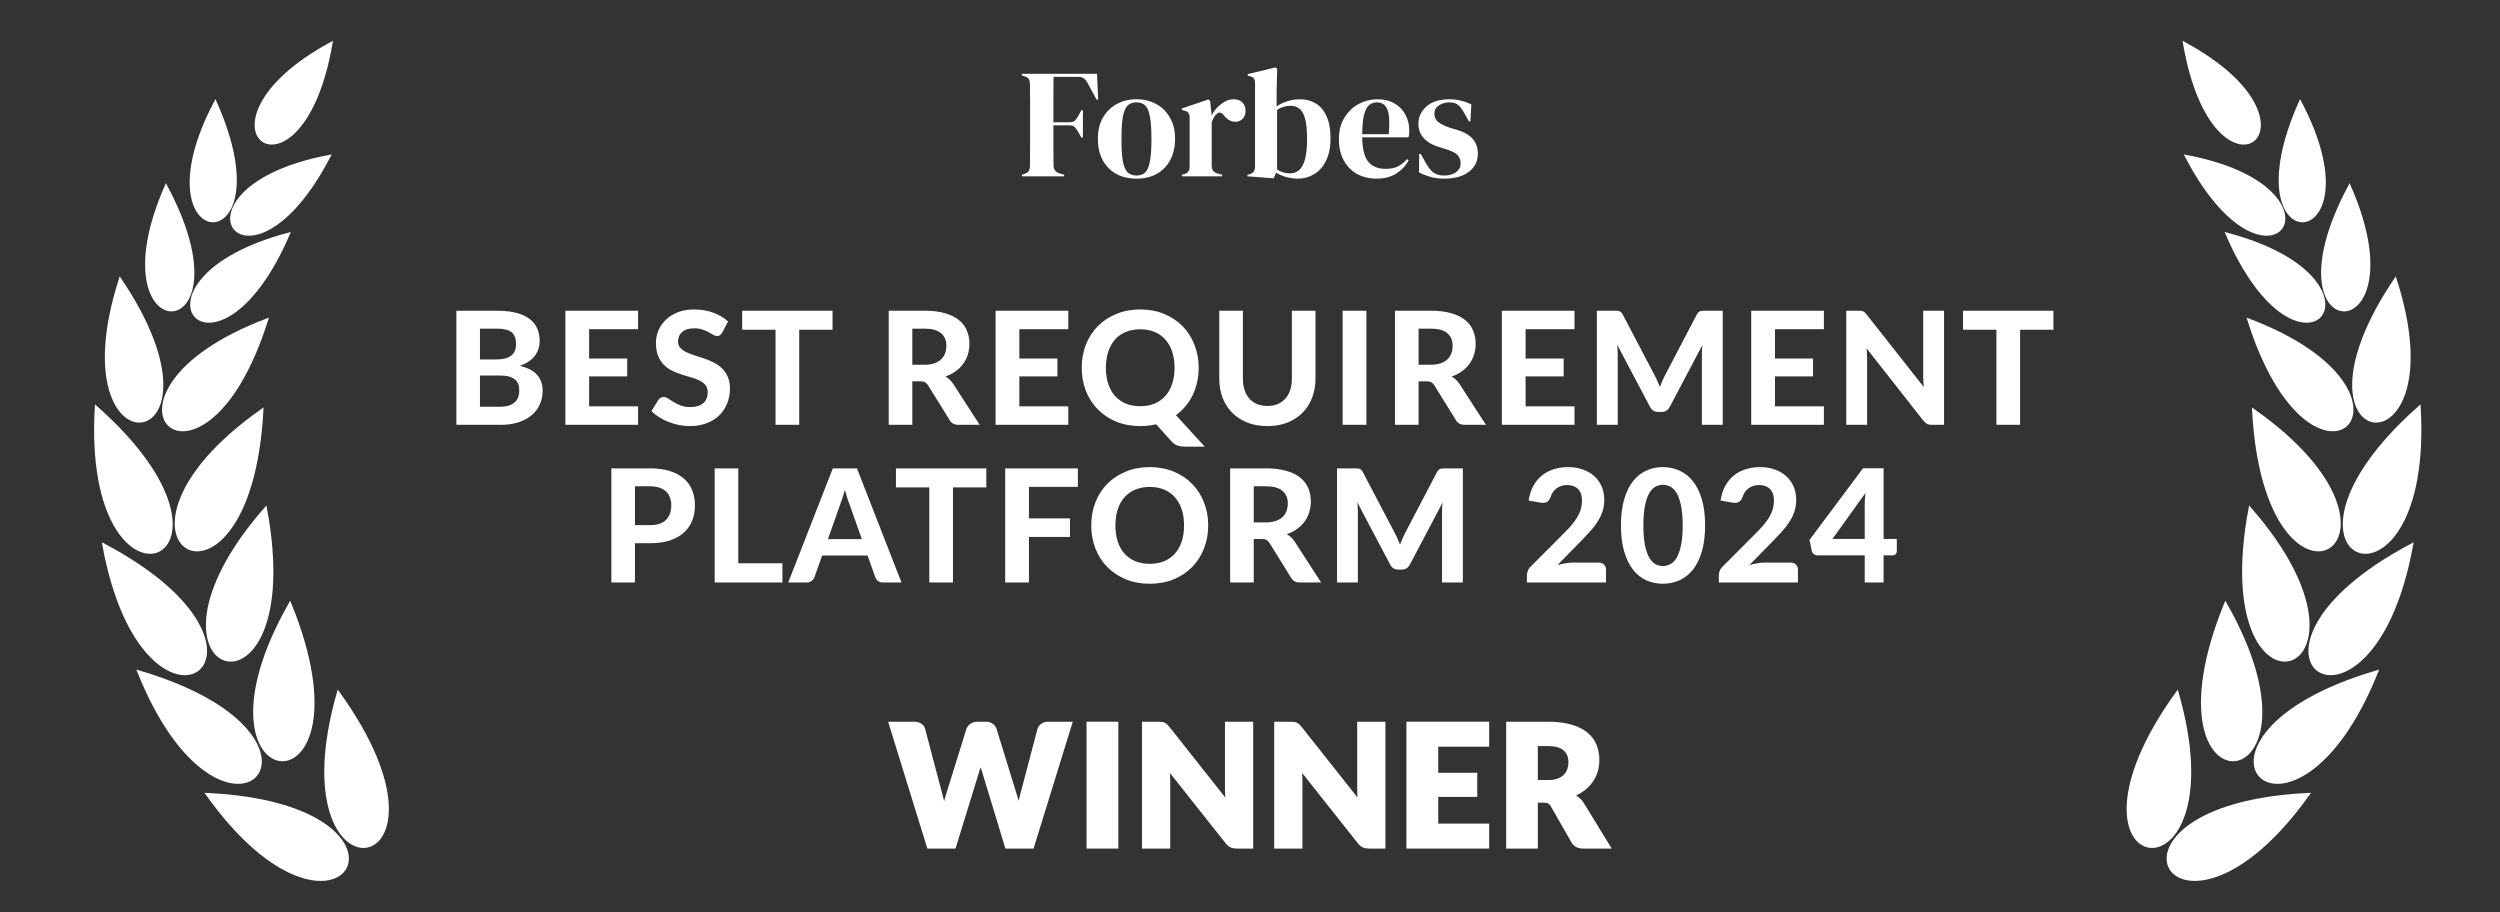 <svg width="222" height="81" viewBox="0 0 222 81" fill="none" xmlns="http://www.w3.org/2000/svg">
<rect x="0" y="0" width="222" height="81" fill="#333333" stroke="none"/>
<mask id="mask0_205_351" style="mask-type:alpha" maskUnits="userSpaceOnUse" x="0" y="0" width="222" height="81">
<rect x="0.655" y="0.897" width="220.69" height="80" fill="#E7EAFD"/>
</mask>
<g mask="url(#mask0_205_351)">
<mask id="path-2-outside-1_205_351" maskUnits="userSpaceOnUse" x="7.483" y="2.857" width="208" height="76" fill="black">
<rect fill="white" x="7.483" y="2.857" width="208" height="76"/>
<path d="M29.4 3.857C15.859 11.2 26.713 19.435 29.4 3.857V3.857Z"/>
<path d="M19.124 9.086C11.945 22.705 25.549 23.531 19.124 9.086V9.086Z"/>
<path d="M29.224 13.885C14.087 16.76 21.916 27.906 29.224 13.885V13.885Z"/>
<path d="M14.741 16.553C8.296 31.266 22.516 31.102 14.741 16.553V16.553Z"/>
<path d="M25.613 20.788C10.078 24.918 19.065 35.928 25.613 20.788V20.788Z"/>
<path d="M10.672 24.826C4.997 42.515 21.339 40.648 10.672 24.826V24.826Z"/>
<path d="M23.682 28.415C6.296 35.001 17.939 46.608 23.682 28.415V28.415Z"/>
<path d="M8.544 36.172C7.36 56.402 24.118 49.994 8.544 36.172V36.172Z"/>
<path d="M23.266 36.433C6.688 48.111 22.146 57.214 23.266 36.433V36.433Z"/>
<path d="M9.213 48.386C12.848 68.323 27.615 58.14 9.213 48.386V48.386Z"/>
<path d="M23.58 45.163C10.234 60.425 27.408 65.62 23.58 45.163V45.163Z"/>
<path d="M12.318 59.652C19.863 78.463 32.299 65.54 12.318 59.652V59.652Z"/>
<path d="M25.752 53.629C15.724 71.245 33.59 72.911 25.752 53.629V53.629Z"/>
<path d="M18.409 70.539C30.187 87.037 39.217 71.546 18.409 70.539V70.539Z"/>
<path d="M30.04 61.517C24.459 80.999 42.214 78.404 30.04 61.517V61.517Z"/>
<path d="M193.976 3.857C196.662 19.435 207.517 11.2 193.976 3.857V3.857Z"/>
<path d="M204.252 9.086C197.826 23.531 211.431 22.705 204.252 9.086V9.086Z"/>
<path d="M194.152 13.885C201.46 27.906 209.288 16.76 194.152 13.885V13.885Z"/>
<path d="M208.635 16.553C200.86 31.102 215.079 31.266 208.635 16.553V16.553Z"/>
<path d="M197.763 20.788C204.311 35.928 213.298 24.918 197.763 20.788V20.788Z"/>
<path d="M212.704 24.826C202.037 40.648 218.378 42.515 212.704 24.826V24.826Z"/>
<path d="M199.693 28.415C205.437 46.608 217.079 35.001 199.693 28.415V28.415Z"/>
<path d="M214.832 36.172C199.258 49.994 216.016 56.402 214.832 36.172V36.172Z"/>
<path d="M200.109 36.433C201.229 57.214 216.687 48.111 200.109 36.433V36.433Z"/>
<path d="M214.163 48.386C195.76 58.14 210.528 68.323 214.163 48.386V48.386Z"/>
<path d="M199.796 45.163C195.968 65.62 213.141 60.425 199.796 45.163V45.163Z"/>
<path d="M211.058 59.652C191.077 65.54 203.512 78.463 211.058 59.652V59.652Z"/>
<path d="M197.624 53.629C189.785 72.911 207.651 71.245 197.624 53.629V53.629Z"/>
<path d="M204.966 70.539C184.159 71.546 193.188 87.037 204.966 70.539V70.539Z"/>
<path d="M193.336 61.517C181.162 78.404 198.916 80.999 193.336 61.517V61.517Z"/>
<path d="M79.037 64.214H81.186C81.408 64.214 81.592 64.264 81.738 64.365C81.89 64.466 81.988 64.599 82.033 64.766L83.547 70.51C83.597 70.697 83.648 70.896 83.698 71.108C83.748 71.319 83.786 71.541 83.811 71.773C83.862 71.536 83.917 71.314 83.978 71.108C84.038 70.896 84.097 70.697 84.152 70.51L85.938 64.766C85.983 64.624 86.079 64.498 86.225 64.388C86.376 64.272 86.558 64.214 86.77 64.214H87.527C87.749 64.214 87.93 64.264 88.071 64.365C88.218 64.461 88.319 64.594 88.374 64.766L90.145 70.51C90.2 70.687 90.258 70.876 90.319 71.077C90.379 71.274 90.432 71.486 90.478 71.712C90.518 71.49 90.558 71.279 90.599 71.077C90.644 70.876 90.689 70.687 90.735 70.51L92.248 64.766C92.288 64.619 92.384 64.491 92.536 64.38C92.687 64.269 92.869 64.214 93.081 64.214H95.093L91.688 75.227H89.373L87.3 68.401C87.264 68.296 87.227 68.18 87.186 68.054C87.151 67.928 87.115 67.794 87.08 67.653C87.045 67.794 87.007 67.928 86.967 68.054C86.931 68.18 86.896 68.296 86.861 68.401L84.757 75.227H82.442L79.037 64.214Z"/>
<path d="M99.183 75.227H96.611V64.214H99.183V75.227Z"/>
<path d="M102.881 64.214C102.992 64.214 103.085 64.219 103.161 64.229C103.236 64.239 103.304 64.259 103.365 64.289C103.425 64.314 103.483 64.352 103.539 64.403C103.594 64.453 103.657 64.521 103.728 64.607L108.964 71.221C108.944 71.009 108.929 70.805 108.919 70.609C108.909 70.407 108.904 70.218 108.904 70.042V64.214H111.158V75.227H109.827C109.63 75.227 109.463 75.197 109.327 75.136C109.191 75.076 109.06 74.965 108.934 74.804L103.736 68.243C103.751 68.434 103.763 68.623 103.773 68.809C103.784 68.991 103.789 69.162 103.789 69.324V75.227H101.534V64.214H102.881Z"/>
<path d="M114.622 64.214C114.733 64.214 114.826 64.219 114.902 64.229C114.977 64.239 115.045 64.259 115.106 64.289C115.166 64.314 115.224 64.352 115.28 64.403C115.335 64.453 115.399 64.521 115.469 64.607L120.705 71.221C120.685 71.009 120.67 70.805 120.66 70.609C120.65 70.407 120.645 70.218 120.645 70.042V64.214H122.899V75.227H121.568C121.371 75.227 121.205 75.197 121.068 75.136C120.932 75.076 120.801 74.965 120.675 74.804L115.477 68.243C115.492 68.434 115.504 68.623 115.515 68.809C115.525 68.991 115.53 69.162 115.53 69.324V75.227H113.275V64.214H114.622Z"/>
<path d="M132.113 64.214V66.179H127.589V68.749H131.054V70.639H127.589V73.262H132.113V75.227H125.016V64.214H132.113Z"/>
<path d="M136.433 71.153V75.227H133.875V64.214H137.462C138.259 64.214 138.937 64.297 139.497 64.463C140.062 64.624 140.521 64.851 140.874 65.143C141.232 65.436 141.492 65.781 141.654 66.179C141.815 66.577 141.896 67.01 141.896 67.479C141.896 67.837 141.848 68.175 141.752 68.492C141.656 68.81 141.512 69.104 141.321 69.376C141.134 69.644 140.902 69.883 140.625 70.095C140.352 70.306 140.037 70.48 139.679 70.616C139.85 70.702 140.009 70.808 140.155 70.934C140.307 71.06 140.438 71.213 140.549 71.395L142.895 75.227H140.579C140.15 75.227 139.843 75.066 139.656 74.743L137.825 71.546C137.744 71.405 137.648 71.304 137.537 71.244C137.432 71.183 137.28 71.153 137.083 71.153H136.433ZM136.433 69.392H137.462C137.81 69.392 138.105 69.349 138.347 69.263C138.594 69.172 138.796 69.049 138.952 68.893C139.109 68.737 139.222 68.555 139.293 68.348C139.363 68.137 139.399 67.91 139.399 67.668C139.399 67.184 139.24 66.806 138.922 66.534C138.609 66.262 138.123 66.126 137.462 66.126H136.433V69.392Z"/>
</mask>
<path d="M29.4 3.857C15.859 11.2 26.713 19.435 29.4 3.857V3.857Z" fill="white"/>
<path d="M19.124 9.086C11.945 22.705 25.549 23.531 19.124 9.086V9.086Z" fill="white"/>
<path d="M29.224 13.885C14.087 16.76 21.916 27.906 29.224 13.885V13.885Z" fill="white"/>
<path d="M14.741 16.553C8.296 31.266 22.516 31.102 14.741 16.553V16.553Z" fill="white"/>
<path d="M25.613 20.788C10.078 24.918 19.065 35.928 25.613 20.788V20.788Z" fill="white"/>
<path d="M10.672 24.826C4.997 42.515 21.339 40.648 10.672 24.826V24.826Z" fill="white"/>
<path d="M23.682 28.415C6.296 35.001 17.939 46.608 23.682 28.415V28.415Z" fill="white"/>
<path d="M8.544 36.172C7.36 56.402 24.118 49.994 8.544 36.172V36.172Z" fill="white"/>
<path d="M23.266 36.433C6.688 48.111 22.146 57.214 23.266 36.433V36.433Z" fill="white"/>
<path d="M9.213 48.386C12.848 68.323 27.615 58.14 9.213 48.386V48.386Z" fill="white"/>
<path d="M23.58 45.163C10.234 60.425 27.408 65.62 23.58 45.163V45.163Z" fill="white"/>
<path d="M12.318 59.652C19.863 78.463 32.299 65.54 12.318 59.652V59.652Z" fill="white"/>
<path d="M25.752 53.629C15.724 71.245 33.59 72.911 25.752 53.629V53.629Z" fill="white"/>
<path d="M18.409 70.539C30.187 87.037 39.217 71.546 18.409 70.539V70.539Z" fill="white"/>
<path d="M30.04 61.517C24.459 80.999 42.214 78.404 30.04 61.517V61.517Z" fill="white"/>
<path d="M193.976 3.857C196.662 19.435 207.517 11.2 193.976 3.857V3.857Z" fill="white"/>
<path d="M204.252 9.086C197.826 23.531 211.431 22.705 204.252 9.086V9.086Z" fill="white"/>
<path d="M194.152 13.885C201.46 27.906 209.288 16.76 194.152 13.885V13.885Z" fill="white"/>
<path d="M208.635 16.553C200.86 31.102 215.079 31.266 208.635 16.553V16.553Z" fill="white"/>
<path d="M197.763 20.788C204.311 35.928 213.298 24.918 197.763 20.788V20.788Z" fill="white"/>
<path d="M212.704 24.826C202.037 40.648 218.378 42.515 212.704 24.826V24.826Z" fill="white"/>
<path d="M199.693 28.415C205.437 46.608 217.079 35.001 199.693 28.415V28.415Z" fill="white"/>
<path d="M214.832 36.172C199.258 49.994 216.016 56.402 214.832 36.172V36.172Z" fill="white"/>
<path d="M200.109 36.433C201.229 57.214 216.687 48.111 200.109 36.433V36.433Z" fill="white"/>
<path d="M214.163 48.386C195.76 58.14 210.528 68.323 214.163 48.386V48.386Z" fill="white"/>
<path d="M199.796 45.163C195.968 65.62 213.141 60.425 199.796 45.163V45.163Z" fill="white"/>
<path d="M211.058 59.652C191.077 65.54 203.512 78.463 211.058 59.652V59.652Z" fill="white"/>
<path d="M197.624 53.629C189.785 72.911 207.651 71.245 197.624 53.629V53.629Z" fill="white"/>
<path d="M204.966 70.539C184.159 71.546 193.188 87.037 204.966 70.539V70.539Z" fill="white"/>
<path d="M193.336 61.517C181.162 78.404 198.916 80.999 193.336 61.517V61.517Z" fill="white"/>
<path d="M79.037 64.214H81.186C81.408 64.214 81.592 64.264 81.738 64.365C81.89 64.466 81.988 64.599 82.033 64.766L83.547 70.51C83.597 70.697 83.648 70.896 83.698 71.108C83.748 71.319 83.786 71.541 83.811 71.773C83.862 71.536 83.917 71.314 83.978 71.108C84.038 70.896 84.097 70.697 84.152 70.51L85.938 64.766C85.983 64.624 86.079 64.498 86.225 64.388C86.376 64.272 86.558 64.214 86.77 64.214H87.527C87.749 64.214 87.93 64.264 88.071 64.365C88.218 64.461 88.319 64.594 88.374 64.766L90.145 70.51C90.2 70.687 90.258 70.876 90.319 71.077C90.379 71.274 90.432 71.486 90.478 71.712C90.518 71.49 90.558 71.279 90.599 71.077C90.644 70.876 90.689 70.687 90.735 70.51L92.248 64.766C92.288 64.619 92.384 64.491 92.536 64.38C92.687 64.269 92.869 64.214 93.081 64.214H95.093L91.688 75.227H89.373L87.3 68.401C87.264 68.296 87.227 68.18 87.186 68.054C87.151 67.928 87.115 67.794 87.08 67.653C87.045 67.794 87.007 67.928 86.967 68.054C86.931 68.18 86.896 68.296 86.861 68.401L84.757 75.227H82.442L79.037 64.214Z" fill="white"/>
<path d="M99.183 75.227H96.611V64.214H99.183V75.227Z" fill="white"/>
<path d="M102.881 64.214C102.992 64.214 103.085 64.219 103.161 64.229C103.236 64.239 103.304 64.259 103.365 64.289C103.425 64.314 103.483 64.352 103.539 64.403C103.594 64.453 103.657 64.521 103.728 64.607L108.964 71.221C108.944 71.009 108.929 70.805 108.919 70.609C108.909 70.407 108.904 70.218 108.904 70.042V64.214H111.158V75.227H109.827C109.63 75.227 109.463 75.197 109.327 75.136C109.191 75.076 109.06 74.965 108.934 74.804L103.736 68.243C103.751 68.434 103.763 68.623 103.773 68.809C103.784 68.991 103.789 69.162 103.789 69.324V75.227H101.534V64.214H102.881Z" fill="white"/>
<path d="M114.622 64.214C114.733 64.214 114.826 64.219 114.902 64.229C114.977 64.239 115.045 64.259 115.106 64.289C115.166 64.314 115.224 64.352 115.28 64.403C115.335 64.453 115.399 64.521 115.469 64.607L120.705 71.221C120.685 71.009 120.67 70.805 120.66 70.609C120.65 70.407 120.645 70.218 120.645 70.042V64.214H122.899V75.227H121.568C121.371 75.227 121.205 75.197 121.068 75.136C120.932 75.076 120.801 74.965 120.675 74.804L115.477 68.243C115.492 68.434 115.504 68.623 115.515 68.809C115.525 68.991 115.53 69.162 115.53 69.324V75.227H113.275V64.214H114.622Z" fill="white"/>
<path d="M132.113 64.214V66.179H127.589V68.749H131.054V70.639H127.589V73.262H132.113V75.227H125.016V64.214H132.113Z" fill="white"/>
<path d="M136.433 71.153V75.227H133.875V64.214H137.462C138.259 64.214 138.937 64.297 139.497 64.463C140.062 64.624 140.521 64.851 140.874 65.143C141.232 65.436 141.492 65.781 141.654 66.179C141.815 66.577 141.896 67.01 141.896 67.479C141.896 67.837 141.848 68.175 141.752 68.492C141.656 68.81 141.512 69.104 141.321 69.376C141.134 69.644 140.902 69.883 140.625 70.095C140.352 70.306 140.037 70.48 139.679 70.616C139.85 70.702 140.009 70.808 140.155 70.934C140.307 71.06 140.438 71.213 140.549 71.395L142.895 75.227H140.579C140.15 75.227 139.843 75.066 139.656 74.743L137.825 71.546C137.744 71.405 137.648 71.304 137.537 71.244C137.432 71.183 137.28 71.153 137.083 71.153H136.433ZM136.433 69.392H137.462C137.81 69.392 138.105 69.349 138.347 69.263C138.594 69.172 138.796 69.049 138.952 68.893C139.109 68.737 139.222 68.555 139.293 68.348C139.363 68.137 139.399 67.91 139.399 67.668C139.399 67.184 139.24 66.806 138.922 66.534C138.609 66.262 138.123 66.126 137.462 66.126H136.433V69.392Z" fill="white"/>
<path d="M29.4 3.857C15.859 11.2 26.713 19.435 29.4 3.857V3.857Z" stroke="white" stroke-width="0.252" mask="url(#path-2-outside-1_205_351)"/>
<path d="M19.124 9.086C11.945 22.705 25.549 23.531 19.124 9.086V9.086Z" stroke="white" stroke-width="0.252" mask="url(#path-2-outside-1_205_351)"/>
<path d="M29.224 13.885C14.087 16.76 21.916 27.906 29.224 13.885V13.885Z" stroke="white" stroke-width="0.252" mask="url(#path-2-outside-1_205_351)"/>
<path d="M14.741 16.553C8.296 31.266 22.516 31.102 14.741 16.553V16.553Z" stroke="white" stroke-width="0.252" mask="url(#path-2-outside-1_205_351)"/>
<path d="M25.613 20.788C10.078 24.918 19.065 35.928 25.613 20.788V20.788Z" stroke="white" stroke-width="0.252" mask="url(#path-2-outside-1_205_351)"/>
<path d="M10.672 24.826C4.997 42.515 21.339 40.648 10.672 24.826V24.826Z" stroke="white" stroke-width="0.252" mask="url(#path-2-outside-1_205_351)"/>
<path d="M23.682 28.415C6.296 35.001 17.939 46.608 23.682 28.415V28.415Z" stroke="white" stroke-width="0.252" mask="url(#path-2-outside-1_205_351)"/>
<path d="M8.544 36.172C7.36 56.402 24.118 49.994 8.544 36.172V36.172Z" stroke="white" stroke-width="0.252" mask="url(#path-2-outside-1_205_351)"/>
<path d="M23.266 36.433C6.688 48.111 22.146 57.214 23.266 36.433V36.433Z" stroke="white" stroke-width="0.252" mask="url(#path-2-outside-1_205_351)"/>
<path d="M9.213 48.386C12.848 68.323 27.615 58.14 9.213 48.386V48.386Z" stroke="white" stroke-width="0.252" mask="url(#path-2-outside-1_205_351)"/>
<path d="M23.58 45.163C10.234 60.425 27.408 65.62 23.58 45.163V45.163Z" stroke="white" stroke-width="0.252" mask="url(#path-2-outside-1_205_351)"/>
<path d="M12.318 59.652C19.863 78.463 32.299 65.54 12.318 59.652V59.652Z" stroke="white" stroke-width="0.252" mask="url(#path-2-outside-1_205_351)"/>
<path d="M25.752 53.629C15.724 71.245 33.59 72.911 25.752 53.629V53.629Z" stroke="white" stroke-width="0.252" mask="url(#path-2-outside-1_205_351)"/>
<path d="M18.409 70.539C30.187 87.037 39.217 71.546 18.409 70.539V70.539Z" stroke="white" stroke-width="0.252" mask="url(#path-2-outside-1_205_351)"/>
<path d="M30.04 61.517C24.459 80.999 42.214 78.404 30.04 61.517V61.517Z" stroke="white" stroke-width="0.252" mask="url(#path-2-outside-1_205_351)"/>
<path d="M193.976 3.857C196.662 19.435 207.517 11.2 193.976 3.857V3.857Z" stroke="white" stroke-width="0.252" mask="url(#path-2-outside-1_205_351)"/>
<path d="M204.252 9.086C197.826 23.531 211.431 22.705 204.252 9.086V9.086Z" stroke="white" stroke-width="0.252" mask="url(#path-2-outside-1_205_351)"/>
<path d="M194.152 13.885C201.46 27.906 209.288 16.76 194.152 13.885V13.885Z" stroke="white" stroke-width="0.252" mask="url(#path-2-outside-1_205_351)"/>
<path d="M208.635 16.553C200.86 31.102 215.079 31.266 208.635 16.553V16.553Z" stroke="white" stroke-width="0.252" mask="url(#path-2-outside-1_205_351)"/>
<path d="M197.763 20.788C204.311 35.928 213.298 24.918 197.763 20.788V20.788Z" stroke="white" stroke-width="0.252" mask="url(#path-2-outside-1_205_351)"/>
<path d="M212.704 24.826C202.037 40.648 218.378 42.515 212.704 24.826V24.826Z" stroke="white" stroke-width="0.252" mask="url(#path-2-outside-1_205_351)"/>
<path d="M199.693 28.415C205.437 46.608 217.079 35.001 199.693 28.415V28.415Z" stroke="white" stroke-width="0.252" mask="url(#path-2-outside-1_205_351)"/>
<path d="M214.832 36.172C199.258 49.994 216.016 56.402 214.832 36.172V36.172Z" stroke="white" stroke-width="0.252" mask="url(#path-2-outside-1_205_351)"/>
<path d="M200.109 36.433C201.229 57.214 216.687 48.111 200.109 36.433V36.433Z" stroke="white" stroke-width="0.252" mask="url(#path-2-outside-1_205_351)"/>
<path d="M214.163 48.386C195.76 58.14 210.528 68.323 214.163 48.386V48.386Z" stroke="white" stroke-width="0.252" mask="url(#path-2-outside-1_205_351)"/>
<path d="M199.796 45.163C195.968 65.62 213.141 60.425 199.796 45.163V45.163Z" stroke="white" stroke-width="0.252" mask="url(#path-2-outside-1_205_351)"/>
<path d="M211.058 59.652C191.077 65.54 203.512 78.463 211.058 59.652V59.652Z" stroke="white" stroke-width="0.252" mask="url(#path-2-outside-1_205_351)"/>
<path d="M197.624 53.629C189.785 72.911 207.651 71.245 197.624 53.629V53.629Z" stroke="white" stroke-width="0.252" mask="url(#path-2-outside-1_205_351)"/>
<path d="M204.966 70.539C184.159 71.546 193.188 87.037 204.966 70.539V70.539Z" stroke="white" stroke-width="0.252" mask="url(#path-2-outside-1_205_351)"/>
<path d="M193.336 61.517C181.162 78.404 198.916 80.999 193.336 61.517V61.517Z" stroke="white" stroke-width="0.252" mask="url(#path-2-outside-1_205_351)"/>
<path d="M79.037 64.214H81.186C81.408 64.214 81.592 64.264 81.738 64.365C81.89 64.466 81.988 64.599 82.033 64.766L83.547 70.51C83.597 70.697 83.648 70.896 83.698 71.108C83.748 71.319 83.786 71.541 83.811 71.773C83.862 71.536 83.917 71.314 83.978 71.108C84.038 70.896 84.097 70.697 84.152 70.51L85.938 64.766C85.983 64.624 86.079 64.498 86.225 64.388C86.376 64.272 86.558 64.214 86.77 64.214H87.527C87.749 64.214 87.93 64.264 88.071 64.365C88.218 64.461 88.319 64.594 88.374 64.766L90.145 70.51C90.2 70.687 90.258 70.876 90.319 71.077C90.379 71.274 90.432 71.486 90.478 71.712C90.518 71.49 90.558 71.279 90.599 71.077C90.644 70.876 90.689 70.687 90.735 70.51L92.248 64.766C92.288 64.619 92.384 64.491 92.536 64.38C92.687 64.269 92.869 64.214 93.081 64.214H95.093L91.688 75.227H89.373L87.3 68.401C87.264 68.296 87.227 68.18 87.186 68.054C87.151 67.928 87.115 67.794 87.08 67.653C87.045 67.794 87.007 67.928 86.967 68.054C86.931 68.18 86.896 68.296 86.861 68.401L84.757 75.227H82.442L79.037 64.214Z" stroke="white" stroke-width="0.252" mask="url(#path-2-outside-1_205_351)"/>
<path d="M99.183 75.227H96.611V64.214H99.183V75.227Z" stroke="white" stroke-width="0.252" mask="url(#path-2-outside-1_205_351)"/>
<path d="M102.881 64.214C102.992 64.214 103.085 64.219 103.161 64.229C103.236 64.239 103.304 64.259 103.365 64.289C103.425 64.314 103.483 64.352 103.539 64.403C103.594 64.453 103.657 64.521 103.728 64.607L108.964 71.221C108.944 71.009 108.929 70.805 108.919 70.609C108.909 70.407 108.904 70.218 108.904 70.042V64.214H111.158V75.227H109.827C109.63 75.227 109.463 75.197 109.327 75.136C109.191 75.076 109.06 74.965 108.934 74.804L103.736 68.243C103.751 68.434 103.763 68.623 103.773 68.809C103.784 68.991 103.789 69.162 103.789 69.324V75.227H101.534V64.214H102.881Z" stroke="white" stroke-width="0.252" mask="url(#path-2-outside-1_205_351)"/>
<path d="M114.622 64.214C114.733 64.214 114.826 64.219 114.902 64.229C114.977 64.239 115.045 64.259 115.106 64.289C115.166 64.314 115.224 64.352 115.28 64.403C115.335 64.453 115.399 64.521 115.469 64.607L120.705 71.221C120.685 71.009 120.67 70.805 120.66 70.609C120.65 70.407 120.645 70.218 120.645 70.042V64.214H122.899V75.227H121.568C121.371 75.227 121.205 75.197 121.068 75.136C120.932 75.076 120.801 74.965 120.675 74.804L115.477 68.243C115.492 68.434 115.504 68.623 115.515 68.809C115.525 68.991 115.53 69.162 115.53 69.324V75.227H113.275V64.214H114.622Z" stroke="white" stroke-width="0.252" mask="url(#path-2-outside-1_205_351)"/>
<path d="M132.113 64.214V66.179H127.589V68.749H131.054V70.639H127.589V73.262H132.113V75.227H125.016V64.214H132.113Z" stroke="white" stroke-width="0.252" mask="url(#path-2-outside-1_205_351)"/>
<path d="M136.433 71.153V75.227H133.875V64.214H137.462C138.259 64.214 138.937 64.297 139.497 64.463C140.062 64.624 140.521 64.851 140.874 65.143C141.232 65.436 141.492 65.781 141.654 66.179C141.815 66.577 141.896 67.01 141.896 67.479C141.896 67.837 141.848 68.175 141.752 68.492C141.656 68.81 141.512 69.104 141.321 69.376C141.134 69.644 140.902 69.883 140.625 70.095C140.352 70.306 140.037 70.48 139.679 70.616C139.85 70.702 140.009 70.808 140.155 70.934C140.307 71.06 140.438 71.213 140.549 71.395L142.895 75.227H140.579C140.15 75.227 139.843 75.066 139.656 74.743L137.825 71.546C137.744 71.405 137.648 71.304 137.537 71.244C137.432 71.183 137.28 71.153 137.083 71.153H136.433ZM136.433 69.392H137.462C137.81 69.392 138.105 69.349 138.347 69.263C138.594 69.172 138.796 69.049 138.952 68.893C139.109 68.737 139.222 68.555 139.293 68.348C139.363 68.137 139.399 67.91 139.399 67.668C139.399 67.184 139.24 66.806 138.922 66.534C138.609 66.262 138.123 66.126 137.462 66.126H136.433V69.392Z" stroke="white" stroke-width="0.252" mask="url(#path-2-outside-1_205_351)"/>
<path d="M44.415 36.118C44.75 36.118 45.025 36.079 45.239 35.999C45.458 35.916 45.633 35.806 45.763 35.671C45.893 35.536 45.984 35.383 46.035 35.21C46.087 35.033 46.112 34.852 46.112 34.666C46.112 34.461 46.082 34.277 46.021 34.114C45.961 33.951 45.863 33.813 45.728 33.702C45.593 33.585 45.416 33.497 45.197 33.436C44.983 33.376 44.718 33.346 44.401 33.346H42.62V36.118H44.415ZM42.62 29.183V31.921H43.996C44.289 31.921 44.55 31.898 44.778 31.851C45.006 31.8 45.197 31.721 45.351 31.613C45.505 31.506 45.621 31.367 45.7 31.195C45.784 31.017 45.826 30.806 45.826 30.559C45.826 30.308 45.791 30.093 45.721 29.916C45.656 29.739 45.553 29.597 45.414 29.49C45.274 29.383 45.097 29.306 44.883 29.26C44.669 29.209 44.415 29.183 44.122 29.183H42.62ZM44.122 27.591C44.801 27.591 45.381 27.656 45.861 27.786C46.345 27.912 46.738 28.093 47.041 28.331C47.348 28.564 47.572 28.848 47.712 29.183C47.851 29.518 47.921 29.893 47.921 30.308C47.921 30.54 47.886 30.764 47.816 30.978C47.751 31.192 47.646 31.395 47.502 31.586C47.362 31.772 47.181 31.942 46.957 32.095C46.734 32.249 46.468 32.379 46.161 32.486C46.85 32.65 47.36 32.915 47.691 33.283C48.021 33.651 48.186 34.128 48.186 34.715C48.186 35.143 48.103 35.541 47.935 35.909C47.772 36.277 47.532 36.596 47.216 36.866C46.899 37.136 46.508 37.347 46.042 37.501C45.581 37.65 45.051 37.725 44.45 37.725H40.525V27.591H44.122ZM52.315 29.232V31.837H55.696V33.422H52.315V36.083H56.659V37.725H50.206V27.591H56.659V29.232H52.315ZM64.135 29.532C64.07 29.639 64.003 29.718 63.933 29.77C63.868 29.816 63.782 29.84 63.675 29.84C63.572 29.84 63.46 29.805 63.339 29.735C63.223 29.66 63.086 29.581 62.927 29.497C62.769 29.413 62.587 29.337 62.382 29.267C62.178 29.192 61.938 29.155 61.663 29.155C61.179 29.155 60.816 29.265 60.574 29.483C60.331 29.698 60.21 29.979 60.21 30.328C60.21 30.552 60.276 30.738 60.406 30.887C60.541 31.032 60.716 31.157 60.93 31.264C61.149 31.371 61.395 31.467 61.67 31.551C61.945 31.634 62.227 31.728 62.515 31.83C62.804 31.928 63.086 32.044 63.36 32.179C63.635 32.314 63.879 32.484 64.094 32.689C64.312 32.894 64.487 33.145 64.617 33.443C64.752 33.737 64.82 34.095 64.82 34.519C64.82 34.98 64.738 35.413 64.576 35.818C64.417 36.218 64.187 36.57 63.884 36.873C63.581 37.17 63.207 37.406 62.76 37.578C62.317 37.75 61.814 37.836 61.251 37.836C60.93 37.836 60.608 37.804 60.287 37.739C59.971 37.673 59.663 37.583 59.365 37.466C59.072 37.35 58.795 37.21 58.534 37.047C58.273 36.884 58.045 36.703 57.85 36.502L58.464 35.511C58.516 35.436 58.583 35.376 58.667 35.329C58.751 35.278 58.839 35.252 58.932 35.252C59.058 35.252 59.191 35.299 59.33 35.392C59.47 35.485 59.631 35.587 59.812 35.699C59.994 35.811 60.203 35.913 60.441 36.007C60.683 36.1 60.972 36.146 61.307 36.146C61.796 36.146 62.173 36.035 62.438 35.811C62.708 35.587 62.843 35.255 62.843 34.812C62.843 34.556 62.776 34.349 62.641 34.191C62.511 34.032 62.338 33.9 62.124 33.792C61.91 33.685 61.665 33.595 61.391 33.52C61.116 33.441 60.834 33.355 60.546 33.262C60.257 33.169 59.975 33.057 59.7 32.926C59.426 32.796 59.181 32.624 58.967 32.41C58.753 32.196 58.578 31.93 58.443 31.613C58.313 31.297 58.248 30.903 58.248 30.433C58.248 30.056 58.322 29.691 58.471 29.337C58.62 28.983 58.839 28.669 59.128 28.394C59.416 28.119 59.77 27.898 60.189 27.73C60.613 27.563 61.097 27.479 61.642 27.479C62.252 27.479 62.816 27.574 63.332 27.765C63.854 27.951 64.294 28.212 64.652 28.547L64.135 29.532ZM73.931 29.281H70.97V37.725H68.868V29.281H65.906V27.591H73.931V29.281ZM82.089 32.389C82.429 32.389 82.722 32.347 82.969 32.263C83.216 32.175 83.419 32.056 83.577 31.907C83.735 31.753 83.852 31.574 83.926 31.369C84.001 31.164 84.038 30.941 84.038 30.699C84.038 30.219 83.877 29.846 83.556 29.581C83.239 29.316 82.755 29.183 82.103 29.183H81.014V32.389H82.089ZM86.999 37.725H85.106C84.752 37.725 84.496 37.59 84.338 37.319L82.41 34.212C82.331 34.09 82.243 34.002 82.145 33.946C82.052 33.89 81.912 33.862 81.726 33.862H81.014V37.725H78.918V27.591H82.103C82.811 27.591 83.416 27.665 83.919 27.814C84.422 27.959 84.834 28.161 85.155 28.422C85.477 28.683 85.712 28.994 85.861 29.358C86.01 29.716 86.084 30.112 86.084 30.545C86.084 30.88 86.035 31.199 85.938 31.502C85.844 31.8 85.707 32.072 85.525 32.319C85.344 32.566 85.12 32.785 84.855 32.975C84.59 33.166 84.287 33.32 83.947 33.436C84.082 33.511 84.208 33.602 84.324 33.709C84.441 33.811 84.545 33.935 84.638 34.079L86.999 37.725ZM90.518 29.232V31.837H93.898V33.422H90.518V36.083H94.862V37.725H88.409V27.591H94.862V29.232H90.518ZM98.201 32.654C98.201 33.19 98.271 33.669 98.411 34.093C98.551 34.512 98.751 34.868 99.012 35.161C99.277 35.455 99.598 35.681 99.975 35.839C100.353 35.992 100.779 36.069 101.253 36.069C101.728 36.069 102.152 35.992 102.525 35.839C102.902 35.681 103.221 35.455 103.481 35.161C103.747 34.868 103.949 34.512 104.089 34.093C104.229 33.669 104.299 33.19 104.299 32.654C104.299 32.123 104.229 31.648 104.089 31.229C103.949 30.806 103.747 30.447 103.481 30.154C103.221 29.856 102.902 29.63 102.525 29.476C102.152 29.318 101.728 29.239 101.253 29.239C100.779 29.239 100.353 29.318 99.975 29.476C99.598 29.63 99.277 29.856 99.012 30.154C98.751 30.447 98.551 30.806 98.411 31.229C98.271 31.648 98.201 32.123 98.201 32.654ZM106.987 39.666H105.262C105.011 39.666 104.785 39.634 104.585 39.568C104.389 39.503 104.208 39.382 104.04 39.205L102.664 37.676C102.213 37.783 101.742 37.836 101.253 37.836C100.476 37.836 99.768 37.706 99.13 37.445C98.492 37.18 97.945 36.817 97.489 36.356C97.033 35.895 96.679 35.348 96.427 34.715C96.181 34.081 96.057 33.395 96.057 32.654C96.057 31.914 96.181 31.229 96.427 30.601C96.679 29.968 97.033 29.421 97.489 28.959C97.945 28.499 98.492 28.138 99.13 27.877C99.768 27.612 100.476 27.479 101.253 27.479C102.031 27.479 102.739 27.612 103.377 27.877C104.015 28.138 104.559 28.501 105.011 28.966C105.467 29.427 105.819 29.975 106.066 30.608C106.317 31.236 106.443 31.919 106.443 32.654C106.443 33.101 106.396 33.529 106.303 33.939C106.215 34.344 106.084 34.726 105.912 35.085C105.74 35.438 105.528 35.767 105.276 36.069C105.025 36.372 104.741 36.637 104.424 36.866L106.987 39.666ZM112.547 36.048C112.887 36.048 113.192 35.992 113.462 35.881C113.732 35.764 113.96 35.601 114.146 35.392C114.333 35.182 114.475 34.929 114.573 34.631C114.67 34.333 114.719 33.997 114.719 33.625V27.591H116.814V33.625C116.814 34.239 116.714 34.805 116.514 35.322C116.319 35.834 116.037 36.277 115.669 36.649C115.301 37.022 114.854 37.312 114.328 37.522C113.802 37.732 113.208 37.836 112.547 37.836C111.886 37.836 111.29 37.732 110.759 37.522C110.233 37.312 109.786 37.022 109.418 36.649C109.05 36.277 108.766 35.834 108.566 35.322C108.371 34.805 108.273 34.239 108.273 33.625V27.591H110.368V33.625C110.368 33.997 110.417 34.333 110.515 34.631C110.613 34.929 110.755 35.182 110.941 35.392C111.127 35.601 111.355 35.764 111.625 35.881C111.895 35.992 112.203 36.048 112.547 36.048ZM121.335 37.725H119.226V27.591H121.335V37.725ZM127.044 32.389C127.384 32.389 127.677 32.347 127.924 32.263C128.171 32.175 128.373 32.056 128.532 31.907C128.69 31.753 128.806 31.574 128.881 31.369C128.955 31.164 128.993 30.941 128.993 30.699C128.993 30.219 128.832 29.846 128.511 29.581C128.194 29.316 127.71 29.183 127.058 29.183H125.969V32.389H127.044ZM131.954 37.725H130.061C129.707 37.725 129.451 37.59 129.293 37.319L127.365 34.212C127.286 34.09 127.198 34.002 127.1 33.946C127.007 33.89 126.867 33.862 126.681 33.862H125.969V37.725H123.873V27.591H127.058C127.766 27.591 128.371 27.665 128.874 27.814C129.377 27.959 129.789 28.161 130.11 28.422C130.431 28.683 130.667 28.994 130.816 29.358C130.965 29.716 131.039 30.112 131.039 30.545C131.039 30.88 130.99 31.199 130.892 31.502C130.799 31.8 130.662 32.072 130.48 32.319C130.299 32.566 130.075 32.785 129.81 32.975C129.544 33.166 129.242 33.32 128.902 33.436C129.037 33.511 129.163 33.602 129.279 33.709C129.395 33.811 129.5 33.935 129.593 34.079L131.954 37.725ZM135.473 29.232V31.837H138.853V33.422H135.473V36.083H139.817V37.725H133.364V27.591H139.817V29.232H135.473ZM152.978 27.591V37.725H151.127V31.502C151.127 31.371 151.13 31.232 151.134 31.083C151.144 30.934 151.157 30.782 151.176 30.629L148.278 36.125C148.119 36.428 147.875 36.579 147.544 36.579H147.251C147.088 36.579 146.944 36.542 146.818 36.468C146.692 36.388 146.592 36.274 146.518 36.125L143.605 30.608C143.619 30.771 143.631 30.929 143.64 31.083C143.65 31.232 143.654 31.371 143.654 31.502V37.725H141.803V27.591H143.396C143.484 27.591 143.563 27.593 143.633 27.598C143.703 27.602 143.764 27.616 143.815 27.64C143.871 27.658 143.92 27.691 143.962 27.737C144.008 27.779 144.052 27.84 144.094 27.919L146.93 33.325C147.018 33.488 147.1 33.655 147.174 33.828C147.253 34 147.328 34.177 147.398 34.358C147.468 34.172 147.54 33.99 147.614 33.813C147.693 33.637 147.777 33.467 147.866 33.304L150.68 27.919C150.722 27.84 150.766 27.779 150.813 27.737C150.86 27.691 150.908 27.658 150.96 27.64C151.015 27.616 151.076 27.602 151.141 27.598C151.211 27.593 151.293 27.591 151.386 27.591H152.978ZM157.618 29.232V31.837H160.998V33.422H157.618V36.083H161.962V37.725H155.509V27.591H161.962V29.232H157.618ZM172.63 27.591V37.725H171.547C171.384 37.725 171.247 37.699 171.135 37.648C171.023 37.592 170.914 37.499 170.807 37.368L165.757 30.943C165.771 31.106 165.781 31.267 165.785 31.425C165.795 31.583 165.799 31.73 165.799 31.865V37.725H163.949V27.591H165.052C165.141 27.591 165.215 27.595 165.276 27.605C165.341 27.609 165.399 27.626 165.45 27.654C165.501 27.677 165.55 27.709 165.597 27.751C165.643 27.793 165.695 27.849 165.75 27.919L170.835 34.372C170.816 34.195 170.802 34.025 170.793 33.862C170.784 33.695 170.779 33.536 170.779 33.388V27.591H172.63ZM182.344 29.281H179.383V37.725H177.28V29.281H174.319V27.591H182.344V29.281ZM57.71 46.633C58.366 46.633 58.846 46.475 59.149 46.158C59.456 45.842 59.61 45.409 59.61 44.859C59.61 44.608 59.57 44.38 59.491 44.175C59.416 43.965 59.3 43.788 59.142 43.644C58.988 43.495 58.792 43.381 58.555 43.302C58.318 43.223 58.036 43.183 57.71 43.183H56.383V46.633H57.71ZM57.71 41.591C58.404 41.591 59.002 41.672 59.505 41.835C60.012 41.998 60.429 42.226 60.755 42.52C61.081 42.808 61.321 43.153 61.474 43.553C61.633 43.954 61.712 44.389 61.712 44.859C61.712 45.357 61.63 45.814 61.467 46.228C61.304 46.642 61.058 46.999 60.727 47.297C60.397 47.595 59.98 47.828 59.477 47.995C58.974 48.158 58.385 48.239 57.71 48.239H56.383V51.725H54.288V41.591H57.71ZM69.478 50.02V51.725H63.464V41.591H65.559V50.02H69.478ZM76.531 47.876L75.434 44.775C75.369 44.612 75.299 44.422 75.225 44.203C75.155 43.984 75.088 43.746 75.022 43.49C74.957 43.751 74.887 43.993 74.813 44.217C74.743 44.435 74.675 44.626 74.61 44.789L73.521 47.876H76.531ZM80.051 51.725H78.424C78.242 51.725 78.093 51.683 77.977 51.599C77.865 51.51 77.781 51.399 77.725 51.264L77.041 49.329H73.004L72.32 51.264C72.273 51.38 72.191 51.487 72.075 51.585C71.959 51.678 71.812 51.725 71.635 51.725H69.994L73.954 41.591H76.098L80.051 51.725ZM87.585 43.281H84.624V51.725H82.521V43.281H79.56V41.591H87.585V43.281ZM91.37 43.232V46.032H95.016V47.681H91.37V51.725H89.261V41.591H95.715V43.232H91.37ZM107.288 46.654C107.288 47.395 107.163 48.081 106.911 48.715C106.664 49.348 106.313 49.895 105.857 50.356C105.405 50.817 104.86 51.18 104.222 51.445C103.584 51.706 102.877 51.836 102.099 51.836C101.321 51.836 100.614 51.706 99.976 51.445C99.338 51.18 98.791 50.817 98.335 50.356C97.878 49.895 97.524 49.348 97.273 48.715C97.026 48.081 96.903 47.395 96.903 46.654C96.903 45.914 97.026 45.229 97.273 44.601C97.524 43.968 97.878 43.42 98.335 42.959C98.791 42.499 99.338 42.138 99.976 41.877C100.614 41.612 101.321 41.479 102.099 41.479C102.877 41.479 103.584 41.612 104.222 41.877C104.86 42.138 105.405 42.501 105.857 42.967C106.313 43.428 106.664 43.975 106.911 44.608C107.163 45.236 107.288 45.919 107.288 46.654ZM105.144 46.654C105.144 46.123 105.074 45.648 104.935 45.229C104.795 44.806 104.592 44.447 104.327 44.154C104.066 43.856 103.747 43.63 103.37 43.476C102.998 43.318 102.574 43.239 102.099 43.239C101.624 43.239 101.198 43.318 100.821 43.476C100.444 43.63 100.123 43.856 99.857 44.154C99.596 44.447 99.396 44.806 99.257 45.229C99.117 45.648 99.047 46.123 99.047 46.654C99.047 47.19 99.117 47.669 99.257 48.093C99.396 48.512 99.596 48.868 99.857 49.161C100.123 49.455 100.444 49.681 100.821 49.839C101.198 49.992 101.624 50.069 102.099 50.069C102.574 50.069 102.998 49.992 103.37 49.839C103.747 49.681 104.066 49.455 104.327 49.161C104.592 48.868 104.795 48.512 104.935 48.093C105.074 47.669 105.144 47.19 105.144 46.654ZM112.408 46.389C112.748 46.389 113.041 46.347 113.288 46.263C113.535 46.175 113.738 46.056 113.896 45.907C114.054 45.753 114.171 45.574 114.245 45.369C114.32 45.164 114.357 44.941 114.357 44.699C114.357 44.219 114.196 43.846 113.875 43.581C113.558 43.316 113.074 43.183 112.422 43.183H111.333V46.389H112.408ZM117.318 51.725H115.425C115.072 51.725 114.815 51.59 114.657 51.319L112.73 48.212C112.65 48.09 112.562 48.002 112.464 47.946C112.371 47.89 112.231 47.862 112.045 47.862H111.333V51.725H109.237V41.591H112.422C113.13 41.591 113.735 41.665 114.238 41.814C114.741 41.959 115.153 42.161 115.474 42.422C115.796 42.682 116.031 42.995 116.18 43.358C116.329 43.716 116.403 44.112 116.403 44.545C116.403 44.88 116.354 45.199 116.257 45.502C116.163 45.8 116.026 46.072 115.844 46.319C115.663 46.566 115.439 46.785 115.174 46.975C114.909 47.166 114.606 47.32 114.266 47.436C114.401 47.511 114.527 47.602 114.643 47.709C114.76 47.811 114.864 47.935 114.957 48.079L117.318 51.725ZM129.902 41.591V51.725H128.052V45.502C128.052 45.371 128.054 45.232 128.058 45.083C128.068 44.934 128.082 44.782 128.1 44.629L125.202 50.125C125.044 50.428 124.799 50.579 124.469 50.579H124.175C124.012 50.579 123.868 50.542 123.742 50.468C123.617 50.388 123.516 50.274 123.442 50.125L120.53 44.608C120.544 44.771 120.555 44.929 120.565 45.083C120.574 45.232 120.578 45.371 120.578 45.502V51.725H118.728V41.591H120.32C120.409 41.591 120.488 41.593 120.558 41.598C120.627 41.602 120.688 41.616 120.739 41.639C120.795 41.658 120.844 41.691 120.886 41.737C120.932 41.779 120.977 41.84 121.018 41.919L123.854 47.325C123.943 47.488 124.024 47.655 124.098 47.828C124.178 48 124.252 48.177 124.322 48.358C124.392 48.172 124.464 47.99 124.538 47.813C124.618 47.637 124.701 47.467 124.79 47.304L127.605 41.919C127.646 41.84 127.691 41.779 127.737 41.737C127.784 41.691 127.833 41.658 127.884 41.639C127.94 41.616 128 41.602 128.065 41.598C128.135 41.593 128.217 41.591 128.31 41.591H129.902ZM141.943 49.958C142.152 49.958 142.315 50.016 142.431 50.132C142.553 50.249 142.613 50.402 142.613 50.593V51.725H135.587V51.096C135.587 50.975 135.613 50.845 135.664 50.705C135.715 50.561 135.801 50.43 135.922 50.314L138.925 47.304C139.182 47.048 139.407 46.803 139.603 46.57C139.798 46.333 139.961 46.102 140.092 45.879C140.222 45.651 140.32 45.42 140.385 45.188C140.45 44.955 140.483 44.71 140.483 44.454C140.483 44.002 140.367 43.66 140.134 43.428C139.901 43.19 139.573 43.071 139.149 43.071C138.963 43.071 138.79 43.099 138.632 43.155C138.478 43.206 138.339 43.279 138.213 43.372C138.092 43.465 137.987 43.574 137.899 43.7C137.81 43.826 137.745 43.963 137.703 44.112C137.619 44.345 137.505 44.501 137.361 44.58C137.221 44.654 137.021 44.671 136.76 44.629L135.741 44.447C135.815 43.954 135.955 43.521 136.16 43.148C136.365 42.776 136.621 42.466 136.928 42.219C137.235 41.972 137.587 41.788 137.983 41.667C138.378 41.542 138.804 41.479 139.261 41.479C139.74 41.479 140.176 41.551 140.567 41.695C140.963 41.835 141.3 42.033 141.579 42.289C141.859 42.541 142.075 42.846 142.229 43.204C142.383 43.562 142.459 43.958 142.459 44.391C142.459 44.764 142.406 45.108 142.299 45.425C142.192 45.742 142.045 46.044 141.859 46.333C141.677 46.617 141.465 46.894 141.223 47.164C140.981 47.434 140.725 47.706 140.455 47.981L138.304 50.181C138.541 50.111 138.776 50.058 139.009 50.02C139.242 49.979 139.461 49.958 139.666 49.958H141.943ZM151.414 46.654C151.414 47.539 151.319 48.307 151.128 48.959C150.937 49.611 150.674 50.151 150.339 50.579C150.003 51.003 149.605 51.319 149.144 51.529C148.688 51.734 148.194 51.836 147.664 51.836C147.133 51.836 146.639 51.734 146.183 51.529C145.727 51.319 145.333 51.003 145.003 50.579C144.672 50.151 144.411 49.611 144.221 48.959C144.034 48.307 143.941 47.539 143.941 46.654C143.941 45.77 144.034 45.004 144.221 44.356C144.411 43.705 144.672 43.167 145.003 42.743C145.333 42.315 145.727 41.998 146.183 41.793C146.639 41.584 147.133 41.479 147.664 41.479C148.194 41.479 148.688 41.584 149.144 41.793C149.605 41.998 150.003 42.315 150.339 42.743C150.674 43.167 150.937 43.705 151.128 44.356C151.319 45.004 151.414 45.77 151.414 46.654ZM149.424 46.654C149.424 45.937 149.372 45.346 149.27 44.88C149.172 44.415 149.042 44.047 148.879 43.777C148.716 43.507 148.527 43.318 148.313 43.211C148.104 43.104 147.887 43.05 147.664 43.05C147.44 43.05 147.224 43.104 147.014 43.211C146.809 43.318 146.625 43.507 146.462 43.777C146.304 44.047 146.176 44.415 146.078 44.88C145.981 45.346 145.932 45.937 145.932 46.654C145.932 47.376 145.981 47.969 146.078 48.435C146.176 48.901 146.304 49.269 146.462 49.539C146.625 49.809 146.809 49.997 147.014 50.104C147.224 50.211 147.44 50.265 147.664 50.265C147.887 50.265 148.104 50.211 148.313 50.104C148.527 49.997 148.716 49.809 148.879 49.539C149.042 49.269 149.172 48.901 149.27 48.435C149.372 47.969 149.424 47.376 149.424 46.654ZM158.986 49.958C159.196 49.958 159.359 50.016 159.475 50.132C159.596 50.249 159.657 50.402 159.657 50.593V51.725H152.631V51.096C152.631 50.975 152.656 50.845 152.707 50.705C152.759 50.561 152.845 50.43 152.966 50.314L155.969 47.304C156.225 47.048 156.451 46.803 156.646 46.57C156.842 46.333 157.005 46.102 157.135 45.879C157.266 45.651 157.363 45.42 157.429 45.188C157.494 44.955 157.526 44.71 157.526 44.454C157.526 44.002 157.41 43.66 157.177 43.428C156.944 43.19 156.616 43.071 156.192 43.071C156.006 43.071 155.834 43.099 155.676 43.155C155.522 43.206 155.382 43.279 155.257 43.372C155.135 43.465 155.031 43.574 154.942 43.7C154.854 43.826 154.789 43.963 154.747 44.112C154.663 44.345 154.549 44.501 154.404 44.58C154.265 44.654 154.065 44.671 153.804 44.629L152.784 44.447C152.859 43.954 152.998 43.521 153.203 43.148C153.408 42.776 153.664 42.466 153.971 42.219C154.279 41.972 154.63 41.788 155.026 41.667C155.422 41.542 155.848 41.479 156.304 41.479C156.784 41.479 157.219 41.551 157.61 41.695C158.006 41.835 158.344 42.033 158.623 42.289C158.902 42.541 159.119 42.846 159.272 43.204C159.426 43.562 159.503 43.958 159.503 44.391C159.503 44.764 159.449 45.108 159.342 45.425C159.235 45.742 159.088 46.044 158.902 46.333C158.721 46.617 158.509 46.894 158.267 47.164C158.025 47.434 157.768 47.706 157.498 47.981L155.347 50.181C155.585 50.111 155.82 50.058 156.053 50.02C156.286 49.979 156.504 49.958 156.709 49.958H158.986ZM165.587 47.855V44.838C165.587 44.68 165.592 44.512 165.601 44.335C165.615 44.154 165.634 43.965 165.657 43.77L162.724 47.855H165.587ZM168.437 47.855V48.945C168.437 49.047 168.402 49.136 168.332 49.21C168.267 49.28 168.174 49.315 168.053 49.315H167.263V51.725H165.587V49.315H161.404C161.283 49.315 161.171 49.278 161.068 49.203C160.971 49.129 160.91 49.031 160.887 48.91L160.684 47.946L165.434 41.584H167.263V47.855H168.437Z" fill="white"/>
<path d="M90.741 15.656V15.518L90.99 15.435C91.174 15.371 91.298 15.283 91.362 15.173C91.426 15.063 91.459 14.915 91.459 14.732C91.468 14.18 91.472 13.624 91.472 13.063C91.472 12.502 91.472 11.941 91.472 11.38V10.828C91.472 10.277 91.472 9.725 91.472 9.173C91.472 8.612 91.468 8.056 91.459 7.504C91.459 7.32 91.431 7.173 91.376 7.063C91.33 6.952 91.219 6.865 91.045 6.801L90.741 6.69V6.552H97.417L97.514 8.842H97.376L96.59 7.394C96.498 7.219 96.392 7.081 96.272 6.98C96.153 6.879 95.987 6.828 95.776 6.828H93.555C93.546 7.481 93.541 8.148 93.541 8.828C93.541 9.509 93.541 10.184 93.541 10.856H94.976C95.187 10.856 95.344 10.81 95.445 10.718C95.546 10.626 95.642 10.492 95.734 10.318L96.024 9.794H96.162V12.207H96.024L95.721 11.683C95.629 11.518 95.532 11.384 95.431 11.283C95.339 11.182 95.187 11.132 94.976 11.132H93.541C93.541 11.775 93.541 12.391 93.541 12.98C93.541 13.559 93.546 14.129 93.555 14.69C93.555 15.049 93.73 15.283 94.079 15.394L94.493 15.518V15.656H90.741ZM100.925 15.863C100.226 15.863 99.619 15.72 99.104 15.435C98.589 15.141 98.189 14.727 97.904 14.194C97.628 13.66 97.49 13.035 97.49 12.318C97.49 11.601 97.638 10.98 97.932 10.456C98.235 9.932 98.644 9.527 99.159 9.242C99.683 8.957 100.272 8.814 100.925 8.814C101.578 8.814 102.162 8.957 102.677 9.242C103.191 9.518 103.596 9.918 103.89 10.442C104.194 10.966 104.346 11.591 104.346 12.318C104.346 13.044 104.203 13.674 103.918 14.207C103.642 14.732 103.247 15.141 102.732 15.435C102.226 15.72 101.624 15.863 100.925 15.863ZM100.925 15.587C101.247 15.587 101.504 15.495 101.697 15.311C101.89 15.127 102.028 14.801 102.111 14.332C102.203 13.863 102.249 13.201 102.249 12.345C102.249 11.481 102.203 10.814 102.111 10.345C102.028 9.876 101.89 9.55 101.697 9.366C101.504 9.182 101.247 9.09 100.925 9.09C100.603 9.09 100.341 9.182 100.139 9.366C99.945 9.55 99.803 9.876 99.711 10.345C99.628 10.814 99.587 11.481 99.587 12.345C99.587 13.201 99.628 13.863 99.711 14.332C99.803 14.801 99.945 15.127 100.139 15.311C100.341 15.495 100.603 15.587 100.925 15.587ZM104.951 15.656V15.518L105.158 15.463C105.342 15.408 105.466 15.325 105.531 15.214C105.604 15.104 105.641 14.961 105.641 14.787V10.47C105.641 10.267 105.604 10.12 105.531 10.028C105.466 9.927 105.342 9.858 105.158 9.821L104.951 9.766V9.628L107.324 8.828L107.462 8.966L107.586 10.152V10.263C107.715 10.005 107.88 9.771 108.082 9.559C108.294 9.339 108.524 9.159 108.772 9.021C109.029 8.883 109.282 8.814 109.531 8.814C109.88 8.814 110.147 8.911 110.331 9.104C110.515 9.297 110.606 9.541 110.606 9.835C110.606 10.148 110.515 10.391 110.331 10.566C110.156 10.732 109.944 10.814 109.696 10.814C109.31 10.814 108.97 10.621 108.675 10.235L108.648 10.207C108.556 10.079 108.45 10.01 108.331 10.001C108.211 9.982 108.101 10.037 108 10.166C107.908 10.249 107.829 10.35 107.765 10.47C107.71 10.58 107.655 10.709 107.6 10.856V14.704C107.6 15.072 107.761 15.302 108.082 15.394L108.524 15.518V15.656H104.951ZM113.102 15.835L110.771 15.656V15.518L110.909 15.49C111.267 15.408 111.447 15.178 111.447 14.801V7.421C111.447 7.228 111.415 7.081 111.35 6.98C111.295 6.879 111.176 6.81 110.992 6.773L110.799 6.718V6.58L113.254 5.987L113.419 6.111L113.364 8.056V9.449C113.667 9.237 113.999 9.081 114.357 8.98C114.716 8.87 115.079 8.814 115.447 8.814C115.971 8.814 116.435 8.939 116.84 9.187C117.244 9.426 117.562 9.803 117.792 10.318C118.031 10.824 118.15 11.476 118.15 12.277C118.15 13.076 118.017 13.743 117.75 14.277C117.493 14.801 117.143 15.196 116.702 15.463C116.27 15.729 115.792 15.863 115.267 15.863C114.927 15.863 114.582 15.817 114.233 15.725C113.893 15.633 113.589 15.504 113.323 15.338L113.102 15.835ZM114.578 15.394C114.872 15.394 115.13 15.302 115.35 15.118C115.571 14.934 115.746 14.621 115.874 14.18C116.003 13.729 116.067 13.113 116.067 12.332C116.067 11.55 116.008 10.948 115.888 10.525C115.769 10.102 115.599 9.807 115.378 9.642C115.166 9.476 114.909 9.394 114.605 9.394C114.173 9.394 113.773 9.513 113.405 9.752V15.049C113.58 15.159 113.759 15.247 113.943 15.311C114.127 15.366 114.339 15.394 114.578 15.394ZM122.301 8.814C122.898 8.814 123.409 8.939 123.832 9.187C124.255 9.426 124.577 9.757 124.797 10.18C125.027 10.594 125.142 11.067 125.142 11.601C125.142 11.702 125.138 11.807 125.128 11.918C125.119 12.019 125.101 12.111 125.073 12.194H120.963C120.972 13.187 121.147 13.904 121.487 14.345C121.836 14.778 122.351 14.994 123.032 14.994C123.492 14.994 123.864 14.92 124.149 14.773C124.434 14.626 124.701 14.41 124.949 14.125L125.087 14.249C124.802 14.755 124.42 15.15 123.942 15.435C123.473 15.72 122.908 15.863 122.246 15.863C121.593 15.863 121.013 15.725 120.508 15.449C120.002 15.164 119.607 14.759 119.321 14.235C119.036 13.711 118.894 13.086 118.894 12.359C118.894 11.605 119.059 10.966 119.39 10.442C119.721 9.909 120.144 9.504 120.659 9.228C121.184 8.952 121.731 8.814 122.301 8.814ZM122.259 9.09C121.993 9.09 121.763 9.173 121.57 9.339C121.386 9.495 121.239 9.78 121.128 10.194C121.027 10.598 120.972 11.173 120.963 11.918H123.321C123.413 10.915 123.377 10.194 123.211 9.752C123.046 9.311 122.728 9.09 122.259 9.09ZM128.216 15.863C127.765 15.863 127.361 15.807 127.002 15.697C126.643 15.596 126.312 15.467 126.009 15.311L126.023 13.67H126.161L126.63 14.497C126.832 14.865 127.053 15.141 127.292 15.325C127.54 15.499 127.853 15.587 128.23 15.587C128.671 15.587 129.025 15.49 129.292 15.297C129.567 15.095 129.705 14.828 129.705 14.497C129.705 14.194 129.609 13.945 129.416 13.752C129.223 13.559 128.864 13.384 128.34 13.228L127.761 13.049C127.2 12.883 126.758 12.626 126.436 12.277C126.115 11.927 125.954 11.499 125.954 10.994C125.954 10.387 126.193 9.872 126.671 9.449C127.149 9.026 127.834 8.814 128.726 8.814C129.085 8.814 129.42 8.856 129.733 8.939C130.055 9.012 130.363 9.127 130.657 9.283L130.574 10.773H130.436L129.954 9.918C129.779 9.614 129.604 9.403 129.43 9.283C129.264 9.155 129.011 9.09 128.671 9.09C128.358 9.09 128.064 9.178 127.788 9.352C127.512 9.527 127.374 9.775 127.374 10.097C127.374 10.41 127.489 10.658 127.719 10.842C127.958 11.026 128.308 11.196 128.767 11.352L129.388 11.532C130.05 11.734 130.524 12.014 130.809 12.373C131.094 12.722 131.236 13.145 131.236 13.642C131.236 14.313 130.97 14.851 130.436 15.256C129.912 15.66 129.172 15.863 128.216 15.863Z" fill="white"/>
</g>
</svg>
